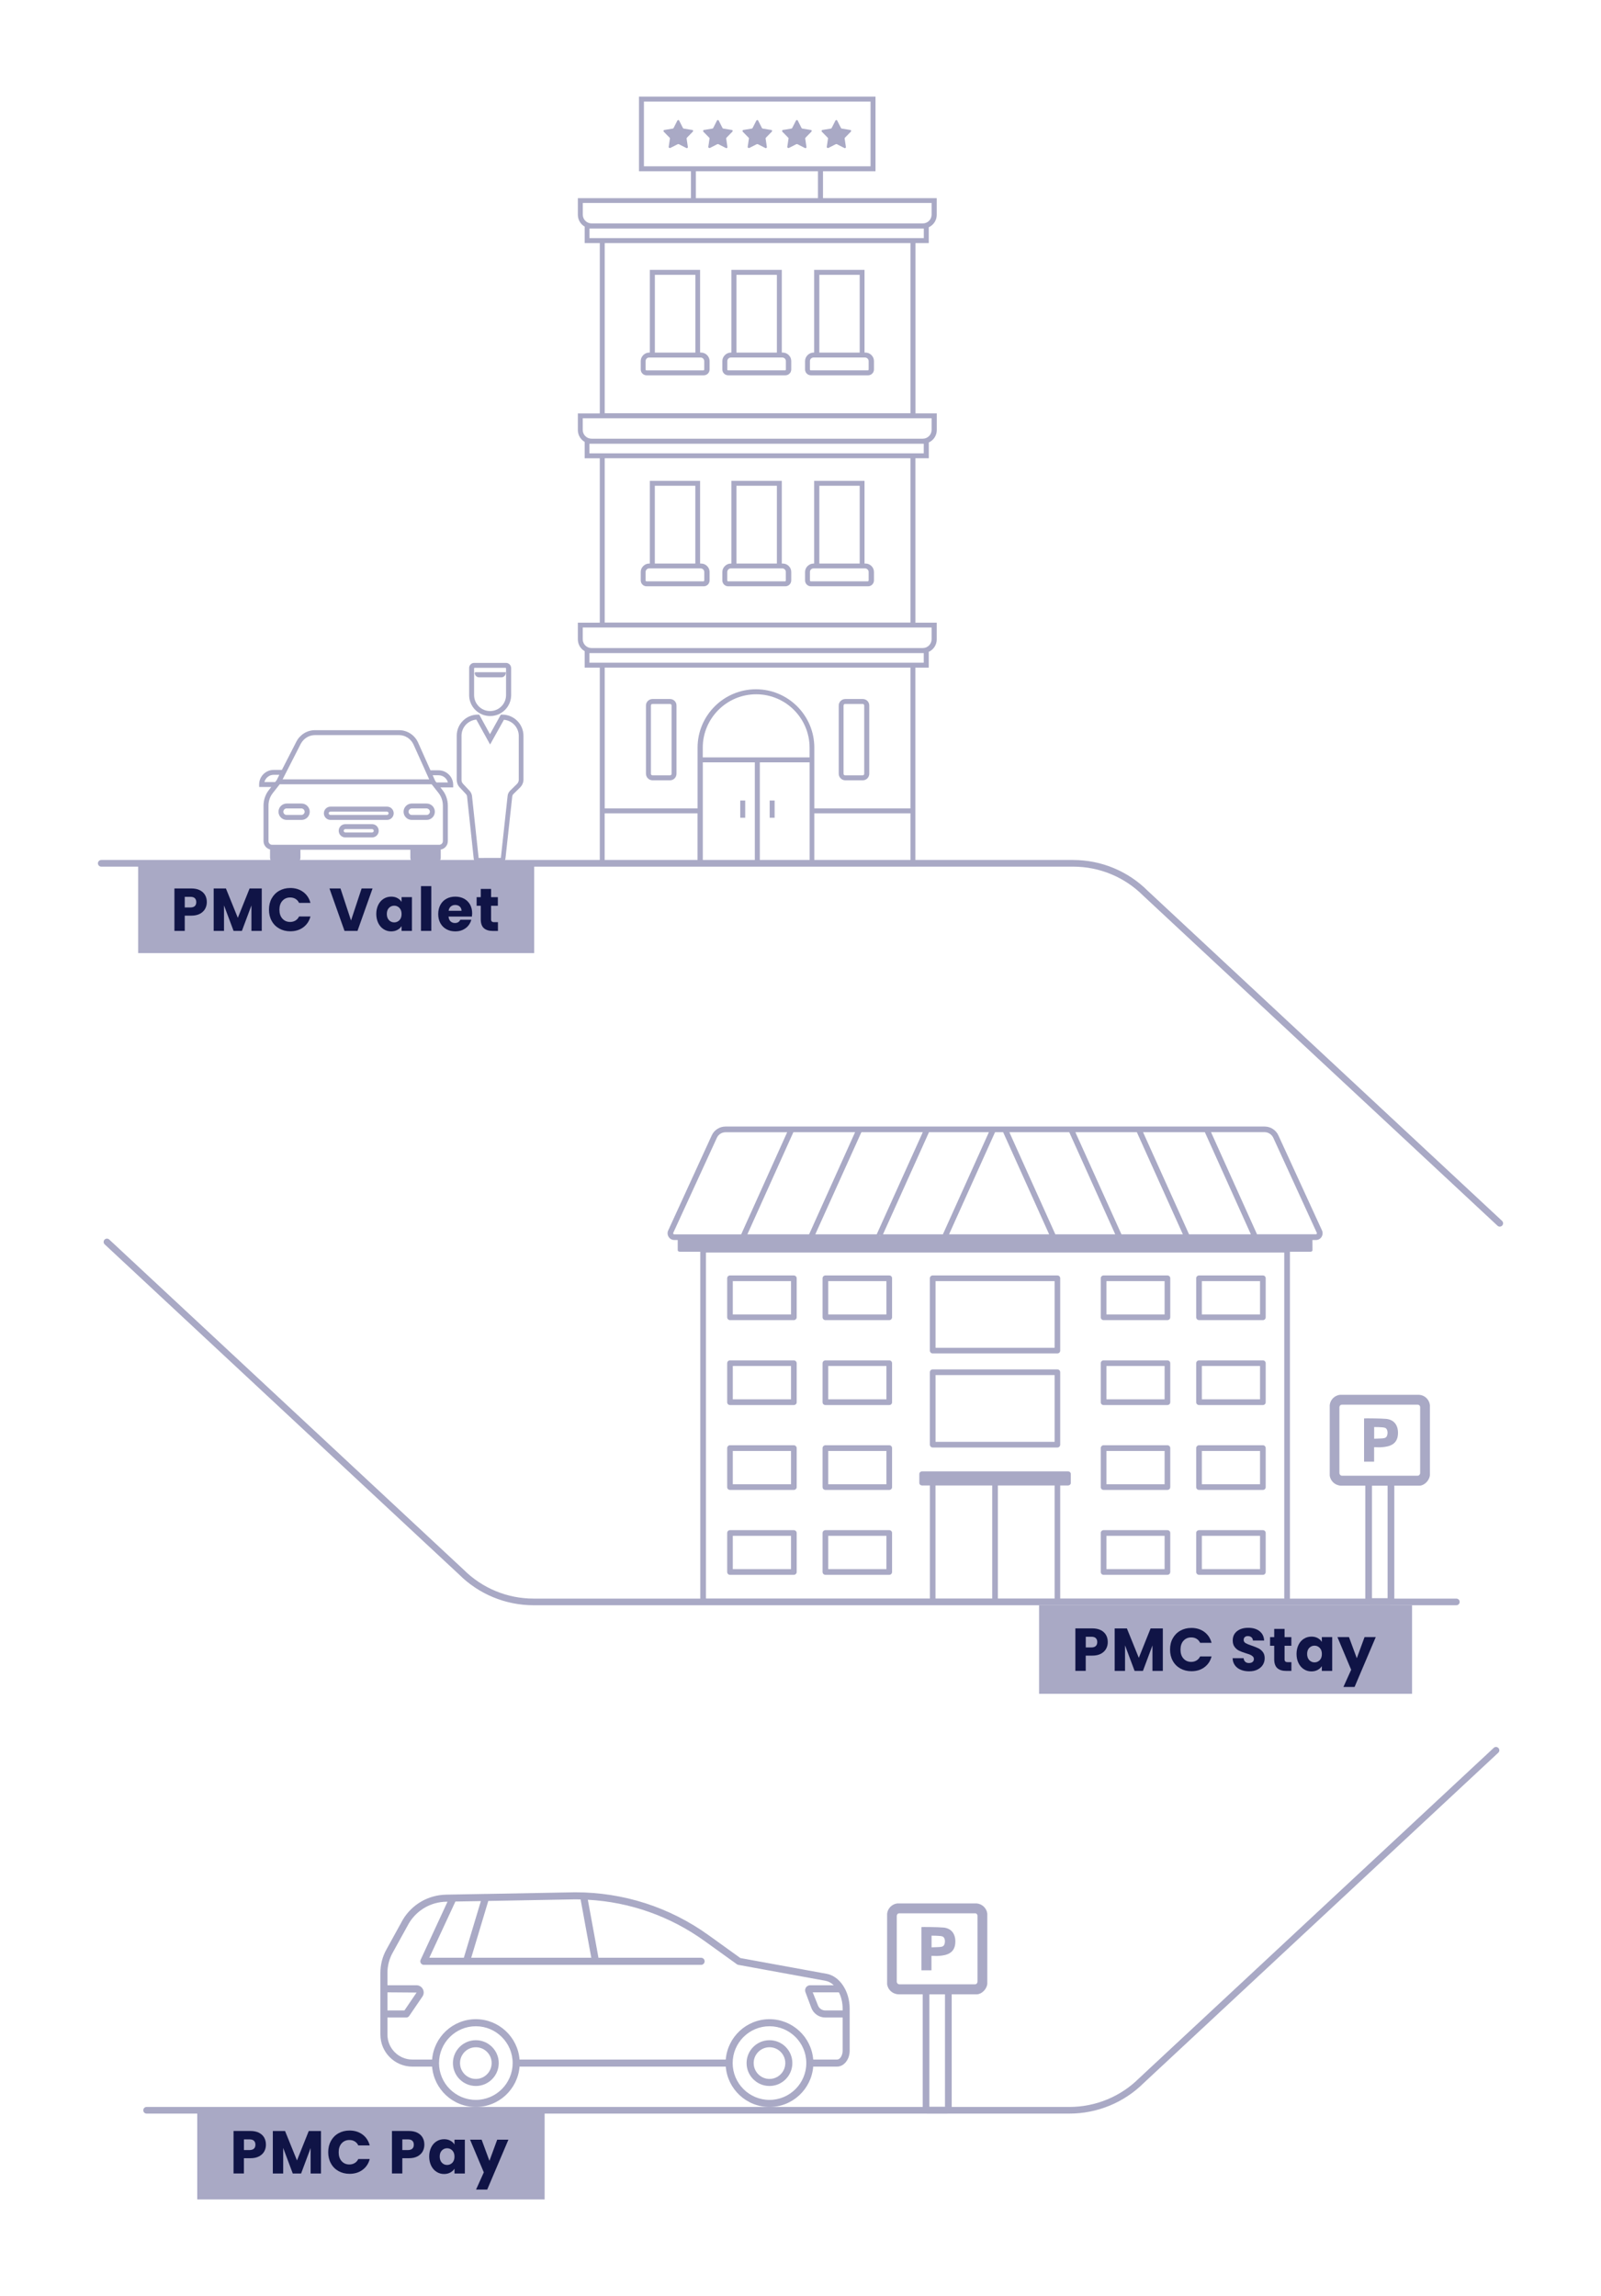 <?xml version="1.0" encoding="utf-8"?>
<!-- Generator: Adobe Illustrator 29.4.0, SVG Export Plug-In . SVG Version: 9.03 Build 0)  -->
<svg version="1.0" xmlns="http://www.w3.org/2000/svg" xmlns:xlink="http://www.w3.org/1999/xlink" x="0px" y="0px"
	 viewBox="0 0 361.36 518.11" style="enable-background:new 0 0 361.36 518.11;" xml:space="preserve">
<style type="text/css">
	.st0{fill:#A9A9C5;}
	.st1{fill:#101446;}
	.st2{fill:#4EBD94;}
	.st3{fill:#4EBD94;stroke:#4EBD94;stroke-width:2;stroke-miterlimit:10;}
	.st4{fill:#CF2228;}
	.st5{fill:#1F2255;}
	.st6{fill:#FFFFFF;}
	.st7{fill:#CF2028;}
	.st8{fill:none;}
	.st9{fill:#2A2D6B;}
	.st10{fill:#49BF94;}
	.st11{fill:#2A2D6B;stroke:#2A2D6B;stroke-width:0.5;stroke-miterlimit:10;}
	.st12{fill:#CF2027;}
	.st13{fill:#E4E4E4;}
	.st14{clip-path:url(#SVGID_00000109735739153736777380000003372373040614307761_);}
	.st15{clip-path:url(#SVGID_00000094598503433248138270000013030634460414647169_);}
	.st16{clip-path:url(#SVGID_00000021803788324852649710000003518610767912975281_);}
	.st17{clip-path:url(#SVGID_00000080192677628659877190000004593429428939296920_);}
	.st18{clip-path:url(#SVGID_00000127762176894180557140000004773389405757416121_);}
	.st19{clip-path:url(#SVGID_00000152266645657117253100000010129708089977759159_);}
	.st20{opacity:0.5;}
	.st21{opacity:0.51;}
	.st22{fill:none;stroke:#A9A9C5;stroke-width:1.5;stroke-linecap:round;stroke-miterlimit:10;}
</style>
<g id="Layer_1">
	<g>
		<rect x="31.18" y="195.05" class="st0" width="89.39" height="20"/>
		<g>
			<path class="st1" d="M46.29,205.07c-0.25,0.46-0.65,0.83-1.17,1.11c-0.53,0.28-1.18,0.42-1.97,0.42H41.7v3.44h-2.33v-9.58h3.78
				c0.77,0,1.41,0.13,1.94,0.39c0.53,0.27,0.93,0.63,1.19,1.09c0.27,0.46,0.4,1,0.4,1.6C46.68,204.1,46.55,204.61,46.29,205.07z
				 M43.97,204.44c0.22-0.21,0.33-0.51,0.33-0.89c0-0.38-0.11-0.68-0.33-0.89s-0.55-0.31-0.99-0.31H41.7v2.4h1.27
				C43.42,204.75,43.75,204.64,43.97,204.44z"/>
			<path class="st1" d="M59.08,200.46v9.58h-2.33v-5.75l-2.15,5.75h-1.88l-2.16-5.76v5.76h-2.33v-9.58h2.76l2.69,6.63l2.66-6.63
				H59.08z"/>
			<path class="st1" d="M61.32,202.71c0.41-0.74,0.98-1.32,1.71-1.73c0.73-0.41,1.56-0.62,2.49-0.62c1.13,0,2.11,0.3,2.92,0.9
				c0.81,0.6,1.35,1.42,1.63,2.46H67.5c-0.19-0.4-0.46-0.7-0.81-0.91c-0.35-0.21-0.75-0.31-1.2-0.31c-0.71,0-1.3,0.25-1.75,0.75
				c-0.45,0.5-0.67,1.17-0.67,2.01c0,0.84,0.22,1.51,0.67,2.01c0.45,0.5,1.03,0.75,1.75,0.75c0.45,0,0.85-0.11,1.2-0.32
				c0.35-0.21,0.62-0.51,0.81-0.91h2.57c-0.27,1.04-0.82,1.85-1.63,2.45c-0.81,0.6-1.79,0.89-2.92,0.89c-0.93,0-1.76-0.21-2.49-0.62
				s-1.31-0.99-1.71-1.73c-0.41-0.74-0.61-1.58-0.61-2.53C60.71,204.29,60.91,203.45,61.32,202.71z"/>
			<path class="st1" d="M84.09,200.46l-3.4,9.58h-2.93l-3.4-9.58h2.49l2.38,7.23l2.39-7.23H84.09z"/>
			<path class="st1" d="M85.38,204.16c0.29-0.59,0.7-1.05,1.21-1.37c0.51-0.32,1.08-0.48,1.71-0.48c0.54,0,1.01,0.11,1.41,0.33
				c0.41,0.22,0.72,0.51,0.93,0.86v-1.08h2.34v7.62h-2.34v-1.08c-0.23,0.36-0.54,0.64-0.95,0.86c-0.41,0.22-0.87,0.33-1.41,0.33
				c-0.62,0-1.18-0.16-1.69-0.49c-0.51-0.32-0.91-0.78-1.21-1.38c-0.29-0.6-0.45-1.29-0.45-2.07S85.09,204.75,85.38,204.16z
				 M90.16,204.86c-0.33-0.34-0.72-0.51-1.18-0.51c-0.47,0-0.86,0.17-1.19,0.5c-0.32,0.33-0.48,0.79-0.48,1.37s0.16,1.04,0.48,1.39
				c0.33,0.34,0.72,0.51,1.19,0.51c0.46,0,0.85-0.17,1.18-0.5c0.32-0.34,0.48-0.8,0.48-1.38S90.48,205.2,90.16,204.86z"/>
			<path class="st1" d="M97.35,199.94v10.1h-2.33v-10.1H97.35z"/>
			<path class="st1" d="M106.52,206.8h-5.28c0.03,0.47,0.19,0.84,0.45,1.09c0.27,0.25,0.6,0.37,0.99,0.37
				c0.58,0,0.99-0.24,1.21-0.74h2.49c-0.13,0.5-0.36,0.95-0.69,1.35s-0.75,0.71-1.25,0.94c-0.5,0.23-1.06,0.34-1.68,0.34
				c-0.75,0-1.41-0.16-1.99-0.48c-0.59-0.32-1.04-0.77-1.37-1.36c-0.33-0.59-0.49-1.28-0.49-2.08c0-0.79,0.17-1.48,0.49-2.07
				c0.32-0.59,0.77-1.05,1.36-1.37c0.58-0.32,1.25-0.48,2.01-0.48c0.73,0,1.39,0.15,1.97,0.46c0.57,0.31,1.02,0.75,1.35,1.32
				c0.32,0.57,0.48,1.24,0.48,2.01C106.56,206.33,106.55,206.56,106.52,206.8z M104.17,205.5c0-0.4-0.14-0.72-0.41-0.96
				c-0.27-0.24-0.61-0.35-1.02-0.35c-0.39,0-0.72,0.11-0.99,0.34c-0.27,0.23-0.43,0.55-0.49,0.97H104.17z"/>
			<path class="st1" d="M112.39,208.07v1.98h-1.19c-0.85,0-1.51-0.21-1.98-0.62c-0.47-0.42-0.71-1.09-0.71-2.03v-3.03h-0.93v-1.94
				h0.93v-1.86h2.33v1.86h1.53v1.94h-1.53v3.06c0,0.23,0.06,0.39,0.17,0.49c0.11,0.1,0.29,0.15,0.55,0.15H112.39z"/>
		</g>
	</g>
	<g>
		<rect x="234.53" y="362.17" class="st0" width="84.18" height="20"/>
		<g>
			<path class="st1" d="M249.65,372.03c-0.25,0.46-0.65,0.83-1.17,1.11c-0.53,0.28-1.18,0.42-1.97,0.42h-1.45v3.44h-2.34v-9.59h3.78
				c0.77,0,1.41,0.13,1.94,0.39c0.53,0.27,0.93,0.63,1.19,1.09c0.27,0.46,0.4,1,0.4,1.6C250.04,371.06,249.91,371.57,249.65,372.03z
				 M247.33,371.39c0.22-0.21,0.33-0.51,0.33-0.89c0-0.38-0.11-0.68-0.33-0.89c-0.22-0.21-0.55-0.31-0.99-0.31h-1.27v2.41h1.27
				C246.78,371.71,247.11,371.6,247.33,371.39z"/>
			<path class="st1" d="M262.46,367.42v9.59h-2.34v-5.75l-2.15,5.75h-1.88l-2.16-5.77v5.77h-2.34v-9.59h2.76l2.69,6.64l2.66-6.64
				H262.46z"/>
			<path class="st1" d="M264.7,369.66c0.41-0.74,0.98-1.32,1.71-1.73c0.73-0.41,1.56-0.62,2.5-0.62c1.13,0,2.11,0.3,2.92,0.9
				c0.81,0.6,1.35,1.42,1.63,2.46h-2.58c-0.19-0.4-0.46-0.7-0.81-0.91c-0.35-0.21-0.75-0.31-1.2-0.31c-0.71,0-1.3,0.25-1.75,0.75
				s-0.67,1.17-0.67,2.01c0,0.84,0.22,1.51,0.67,2.01c0.45,0.5,1.03,0.75,1.75,0.75c0.45,0,0.85-0.11,1.2-0.32
				c0.35-0.21,0.62-0.51,0.81-0.91h2.58c-0.27,1.04-0.82,1.86-1.63,2.45c-0.81,0.6-1.79,0.89-2.92,0.89c-0.93,0-1.76-0.21-2.5-0.62
				c-0.73-0.41-1.31-0.99-1.71-1.73c-0.41-0.74-0.61-1.58-0.61-2.53S264.28,370.41,264.7,369.66z"/>
			<path class="st1" d="M280.07,376.76c-0.56-0.23-1-0.56-1.33-1.01c-0.33-0.45-0.51-0.98-0.53-1.61h2.49
				c0.03,0.35,0.16,0.63,0.37,0.81c0.21,0.19,0.48,0.28,0.82,0.28c0.35,0,0.62-0.08,0.82-0.24c0.2-0.16,0.3-0.38,0.3-0.66
				c0-0.24-0.08-0.43-0.24-0.59c-0.16-0.15-0.35-0.28-0.59-0.38s-0.56-0.21-0.99-0.34c-0.61-0.19-1.12-0.38-1.51-0.57
				c-0.39-0.19-0.73-0.47-1.01-0.85c-0.29-0.37-0.43-0.86-0.43-1.46c0-0.89,0.33-1.59,0.97-2.1c0.64-0.51,1.49-0.76,2.52-0.76
				c1.06,0,1.91,0.25,2.56,0.76c0.65,0.51,0.99,1.21,1.04,2.11h-2.53c-0.02-0.31-0.13-0.55-0.34-0.73
				c-0.21-0.18-0.48-0.27-0.81-0.27c-0.28,0-0.51,0.07-0.68,0.22s-0.26,0.37-0.26,0.65c0,0.31,0.15,0.55,0.43,0.72
				c0.29,0.17,0.75,0.36,1.37,0.56c0.62,0.21,1.12,0.41,1.51,0.6c0.39,0.19,0.73,0.47,1.01,0.83c0.28,0.36,0.42,0.83,0.42,1.41
				c0,0.55-0.13,1.04-0.41,1.49c-0.28,0.45-0.68,0.8-1.21,1.07s-1.15,0.4-1.88,0.4C281.25,377.1,280.62,376.99,280.07,376.76z"/>
			<path class="st1" d="M291.48,375.03v1.98h-1.19c-0.85,0-1.51-0.21-1.98-0.62c-0.47-0.42-0.71-1.09-0.71-2.03v-3.03h-0.93v-1.94
				h0.93v-1.86h2.34v1.86h1.53v1.94h-1.53v3.06c0,0.23,0.06,0.39,0.17,0.49c0.11,0.1,0.29,0.15,0.55,0.15H291.48z"/>
			<path class="st1" d="M293.09,371.12c0.29-0.59,0.7-1.05,1.21-1.37c0.51-0.32,1.08-0.48,1.71-0.48c0.54,0,1.01,0.11,1.41,0.33
				c0.41,0.22,0.72,0.51,0.93,0.86v-1.08h2.34v7.63h-2.34v-1.08c-0.23,0.36-0.54,0.64-0.95,0.86c-0.41,0.22-0.87,0.33-1.41,0.33
				c-0.62,0-1.18-0.16-1.69-0.49c-0.51-0.32-0.91-0.78-1.21-1.38s-0.45-1.29-0.45-2.07C292.64,372.4,292.8,371.71,293.09,371.12z
				 M297.88,371.82c-0.33-0.34-0.72-0.51-1.18-0.51c-0.47,0-0.86,0.17-1.19,0.5c-0.32,0.33-0.48,0.79-0.48,1.37
				c0,0.58,0.16,1.04,0.48,1.39c0.33,0.34,0.72,0.51,1.19,0.51c0.46,0,0.85-0.17,1.18-0.5c0.32-0.34,0.48-0.8,0.48-1.38
				C298.36,372.61,298.2,372.15,297.88,371.82z"/>
			<path class="st1" d="M310.52,369.38l-4.78,11.25h-2.52l1.75-3.88l-3.1-7.37h2.61l1.76,4.77l1.75-4.77H310.52z"/>
		</g>
	</g>
	<path class="st22" d="M328.71,361.44h-208.3c-6.11,0-11.98-2.43-16.3-6.75l-79.97-74.47"/>
	<path class="st22" d="M33.09,476.14h208.3c6.11,0,11.98-2.43,16.3-6.75l79.97-74.47"/>
	<path class="st22" d="M22.85,194.79l219.39,0c6.11,0,11.98,2.43,16.3,6.75l79.97,74.47"/>
	<g>
		<g>
			<path class="st0" d="M209.63,54.85v-3.58c1.09-0.49,1.8-1.58,1.8-2.8v-3.76h-25.67v-6.07h11.85V21.8h-53.39v16.84h11.73v6.07
				h-25.52v3.76c0,1.1,0.59,2.12,1.54,2.66v3.72h3.41v38.43h-4.95v3.76c0,1.1,0.59,2.12,1.54,2.67v3.7h3.41v37.09h-4.95v3.77
				c0,1.1,0.59,2.12,1.54,2.66v3.71h3.41v44.81h71.23v-44.81h3.02v-3.57c1.09-0.49,1.8-1.58,1.8-2.8v-3.77h-4.81V103.4h3.02v-3.57
				c1.09-0.49,1.8-1.58,1.8-2.8v-3.76h-4.81V54.85H209.63z M145.34,37.52V22.91h51.15v14.61H145.34z M184.62,38.64v6.07h-27.56
				v-6.07H184.62z M131.54,48.43v-2.64h78.73v2.64c0,1.09-0.89,1.98-1.98,1.98h-74.78C132.43,50.41,131.54,49.52,131.54,48.43z
				 M157.44,194.32h-20.96v-10.81h20.96V194.32z M170.37,194.32h-11.74v-22.31h11.74V194.32z M182.74,194.32H171.5v-22.31h11.24
				V194.32z M182.74,170.89h-24.12v-2.19c0-6.65,5.42-12.05,12.06-12.05s12.05,5.4,12.05,12.05V170.89z M205.5,194.32h-21.7v-10.81
				h21.7V194.32z M205.5,182.4h-21.7v-13.71c0-7.26-5.9-13.17-13.17-13.17c-7.26,0-13.18,5.9-13.18,13.17v13.71h-20.96v-31.77h69.01
				V182.4z M208.5,149.53h-75.46v-2.17h75.46V149.53z M210.27,141.59v2.64c0,1.09-0.89,1.99-1.98,1.99h-74.78
				c-1.09,0-1.98-0.9-1.98-1.99v-2.64H210.27z M136.49,140.47V103.4h69.01v37.07H136.49z M208.5,102.29h-75.46v-2.17h75.46V102.29z
				 M210.27,94.37V97c0,1.09-0.89,1.98-1.98,1.98h-74.78c-1.09,0-1.98-0.89-1.98-1.98v-2.63H210.27z M136.49,93.24V54.85h69.01
				v38.39H136.49z M133.05,53.72v-2.16h75.46v2.16H133.05z"/>
		</g>
		<g>
			<rect x="167.08" y="180.62" class="st0" width="1.12" height="3.89"/>
		</g>
		<g>
			<rect x="173.72" y="180.62" class="st0" width="1.12" height="3.89"/>
		</g>
		<g>
			<path class="st0" d="M151.23,157.72h-3.95c-0.81,0-1.48,0.65-1.48,1.46v15.4c0,0.81,0.67,1.48,1.48,1.48h3.95
				c0.81,0,1.46-0.67,1.46-1.48v-15.4C152.7,158.37,152.04,157.72,151.23,157.72z M146.92,159.18c0-0.19,0.15-0.35,0.36-0.35h3.95
				c0.19,0,0.35,0.15,0.35,0.35v15.4c0,0.21-0.15,0.36-0.35,0.36h-3.95c-0.21,0-0.36-0.15-0.36-0.36V159.18z"/>
		</g>
		<g>
			<path class="st0" d="M194.74,157.72h-3.95c-0.81,0-1.48,0.65-1.48,1.46v15.4c0,0.81,0.67,1.48,1.48,1.48h3.95
				c0.81,0,1.46-0.67,1.46-1.48v-15.4C196.21,158.37,195.55,157.72,194.74,157.72z M190.4,159.18c0-0.19,0.15-0.35,0.35-0.35h3.95
				c0.21,0,0.36,0.15,0.36,0.35v15.4c0,0.21-0.15,0.36-0.36,0.36h-3.95c-0.19,0-0.35-0.15-0.35-0.36V159.18z"/>
		</g>
		<g>
			<path class="st0" d="M158.25,127.15h-0.23v-18.66h-11.35v18.66h-0.14c-1.03,0-1.91,0.87-1.91,1.9v1.91
				c0,0.73,0.59,1.32,1.31,1.32h12.92c0.73,0,1.31-0.59,1.31-1.32v-1.91C160.17,128.02,159.28,127.15,158.25,127.15z M156.94,109.6
				v17.55h-9.14V109.6H156.94z M158.95,130.96c0,0.1-0.09,0.21-0.19,0.21h-12.85c-0.1,0-0.19-0.1-0.19-0.21v-1.91
				c0-0.44,0.36-0.8,0.8-0.8h11.64c0.44,0,0.8,0.37,0.8,0.8V130.96z"/>
		</g>
		<g>
			<path class="st0" d="M176.68,127.15h-0.22v-18.66h-11.37v18.66h-0.12c-1.04,0-1.93,0.87-1.93,1.9v1.91
				c0,0.73,0.59,1.32,1.32,1.32h12.91c0.73,0,1.32-0.59,1.32-1.32v-1.91C178.61,128.02,177.72,127.15,176.68,127.15z M164.95,128.25
				h11.64c0.42,0,0.78,0.37,0.78,0.8v1.91c0,0.1-0.08,0.21-0.18,0.21h-12.86c-0.1,0-0.18-0.1-0.18-0.21v-1.91
				C164.16,128.61,164.52,128.25,164.95,128.25z M166.22,109.6h9.13v17.55h-9.13V109.6z"/>
		</g>
		<g>
			<path class="st0" d="M195.35,127.15h-0.22v-18.66h-11.37v18.66h-0.12c-1.04,0-1.93,0.87-1.93,1.9v1.91
				c0,0.73,0.59,1.32,1.32,1.32h12.91c0.73,0,1.32-0.59,1.32-1.32v-1.91C197.27,128.02,196.39,127.15,195.35,127.15z M194.04,109.6
				v17.55h-9.11V109.6H194.04z M196.05,130.96c0,0.1-0.09,0.21-0.19,0.21H183c-0.1,0-0.19-0.1-0.19-0.21v-1.91
				c0-0.44,0.36-0.8,0.81-0.8h11.64c0.42,0,0.8,0.37,0.8,0.8V130.96z"/>
		</g>
		<g>
			<path class="st0" d="M158.25,79.55h-0.23V60.89h-11.35v18.66h-0.14c-1.03,0-1.91,0.89-1.91,1.91v1.91c0,0.72,0.59,1.31,1.31,1.31
				h12.92c0.73,0,1.31-0.58,1.31-1.31v-1.91C160.17,80.44,159.28,79.55,158.25,79.55z M146.51,80.67h11.64c0.44,0,0.8,0.37,0.8,0.8
				v1.91c0,0.1-0.09,0.19-0.19,0.19h-12.85c-0.1,0-0.19-0.09-0.19-0.19v-1.91C145.71,81.03,146.07,80.67,146.51,80.67z
				 M147.81,62.01h9.14v17.55h-9.14V62.01z"/>
		</g>
		<g>
			<path class="st0" d="M176.68,79.55h-0.22V60.89h-11.37v18.66h-0.12c-1.04,0-1.93,0.89-1.93,1.91v1.91c0,0.72,0.59,1.31,1.32,1.31
				h12.91c0.73,0,1.32-0.59,1.32-1.31v-1.91C178.61,80.44,177.72,79.55,176.68,79.55z M175.35,62.01v17.55h-9.13V62.01H175.35z
				 M177.38,83.38c0,0.1-0.08,0.19-0.18,0.19h-12.86c-0.1,0-0.18-0.09-0.18-0.19v-1.91c0-0.44,0.36-0.8,0.8-0.8h11.64
				c0.42,0,0.78,0.37,0.78,0.8V83.38z"/>
		</g>
		<g>
			<path class="st0" d="M195.35,79.55h-0.22V60.89h-11.37v18.66h-0.12c-1.04,0-1.93,0.89-1.93,1.91v1.91c0,0.72,0.59,1.31,1.32,1.31
				h12.91c0.73,0,1.32-0.59,1.32-1.31v-1.91C197.27,80.44,196.39,79.55,195.35,79.55z M182.81,81.47c0-0.44,0.36-0.8,0.81-0.8h11.64
				c0.42,0,0.8,0.37,0.8,0.8v1.91c0,0.1-0.09,0.19-0.19,0.19H183c-0.1,0-0.19-0.09-0.19-0.19V81.47z M194.04,62.01v17.55h-9.11
				V62.01H194.04z"/>
		</g>
		<g>
			<path class="st0" d="M153.27,27.16l0.89,1.75c0,0,0.1,0.1,0.16,0.1l1.95,0.32c0.16,0,0.22,0.22,0.13,0.35l-1.37,1.4
				c0,0-0.06,0.1-0.06,0.16l0.29,1.95c0,0.16-0.16,0.29-0.32,0.22l-1.75-0.89c0,0-0.13,0-0.19,0l-1.76,0.89c0,0-0.32-0.06-0.32-0.22
				l0.29-1.95c0,0,0-0.13-0.06-0.16l-1.37-1.4c0,0-0.06-0.32,0.13-0.35l1.95-0.32c0,0,0.13-0.06,0.16-0.1l0.89-1.75
				C152.89,27.16,153.18,27,153.27,27.16z"/>
		</g>
		<g>
			<path class="st0" d="M162.2,27.16l0.89,1.75c0,0,0.1,0.1,0.16,0.1l1.95,0.32c0.16,0,0.22,0.22,0.13,0.35l-1.37,1.4
				c0,0-0.06,0.1-0.06,0.16l0.29,1.95c0,0.16-0.16,0.29-0.32,0.22l-1.75-0.89c0,0-0.13,0-0.19,0l-1.75,0.89c0,0-0.32-0.06-0.32-0.22
				l0.29-1.95c0,0,0-0.13-0.06-0.16l-1.37-1.4c0,0-0.06-0.32,0.13-0.35l1.95-0.32c0,0,0.13-0.06,0.16-0.1l0.89-1.75
				C161.82,27.16,162.11,27,162.2,27.16z"/>
		</g>
		<g>
			<path class="st0" d="M171.1,27.16l0.89,1.75c0,0,0.1,0.1,0.16,0.1l1.95,0.32c0.16,0,0.22,0.22,0.13,0.35l-1.37,1.4
				c0,0-0.06,0.1-0.06,0.16l0.29,1.95c0,0.16-0.16,0.29-0.32,0.22l-1.75-0.89c0,0-0.13,0-0.19,0l-1.76,0.89c0,0-0.32-0.06-0.32-0.22
				l0.29-1.95c0,0,0-0.13-0.06-0.16l-1.37-1.4c0,0-0.06-0.32,0.13-0.35l1.95-0.32c0,0,0.13-0.06,0.16-0.1l0.89-1.75
				C170.72,27.16,171.01,27,171.1,27.16z"/>
		</g>
		<g>
			<path class="st0" d="M180.04,27.16l0.89,1.75c0,0,0.1,0.1,0.16,0.1l1.95,0.32c0.16,0,0.22,0.22,0.13,0.35l-1.37,1.4
				c0,0-0.06,0.1-0.06,0.16l0.29,1.95c0,0.16-0.16,0.29-0.32,0.22l-1.76-0.89c0,0-0.13,0-0.19,0l-1.75,0.89c0,0-0.32-0.06-0.32-0.22
				l0.29-1.95c0,0,0-0.13-0.06-0.16l-1.37-1.4c0,0-0.06-0.32,0.13-0.35l1.95-0.32c0,0,0.13-0.06,0.16-0.1l0.89-1.75
				C179.65,27.16,179.94,27,180.04,27.16z"/>
		</g>
		<g>
			<path class="st0" d="M188.94,27.16l0.89,1.75c0,0,0.1,0.1,0.16,0.1l1.95,0.32c0.16,0,0.22,0.22,0.13,0.35l-1.37,1.4
				c0,0-0.06,0.1-0.06,0.16l0.29,1.95c0,0.16-0.16,0.29-0.32,0.22l-1.75-0.89c0,0-0.13,0-0.19,0l-1.75,0.89c0,0-0.32-0.06-0.32-0.22
				l0.29-1.95c0,0,0-0.13-0.06-0.16l-1.37-1.4c0,0-0.06-0.32,0.13-0.35l1.95-0.32c0,0,0.13-0.06,0.16-0.1l0.89-1.75
				C188.55,27.16,188.84,27,188.94,27.16z"/>
		</g>
	</g>
	<g>
		<g>
			<path class="st0" d="M102.29,177.09c0-1.81-1.49-3.29-3.32-3.29h-1.81l-2.79-6.25c-0.76-1.7-2.44-2.8-4.3-2.8H71.09
				c-1.76,0-3.36,0.98-4.19,2.57l-3.27,6.39h-1.85c-1.81,0-3.29,1.47-3.29,3.28v0.58h2.73l-0.49,0.63c-0.81,1-1.25,2.27-1.25,3.58v8
				c0,0.89,0.61,1.66,1.47,1.88v1.88c0,0.64,0.51,1.15,1.15,1.15h4.56c0.63,0,1.15-0.51,1.15-1.15v-1.81h24.81v1.81
				c0,0.65,0.49,1.15,1.12,1.15h4.59c0.64,0,1.15-0.51,1.15-1.15v-1.86c0.91-0.14,1.6-0.95,1.6-1.9v-8c0-1.31-0.44-2.58-1.25-3.58
				l-0.43-0.54h2.89V177.09z M67.89,167.82c0.65-1.21,1.87-1.96,3.2-1.96h18.98c1.4,0,2.68,0.84,3.27,2.14l3.53,7.84H63.79
				L67.89,167.82z M59.68,176.45c0.25-0.95,1.1-1.63,2.1-1.63h1.27l-0.6,1.21l-0.34,0.42H59.68z M99.96,181.78v8
				c0,0.46-0.37,0.83-0.83,0.83h-37.7c-0.46,0-0.83-0.37-0.83-0.83v-8c0-1.08,0.35-2.08,1.02-2.9l1.51-1.92h34.3l1.52,1.92
				C99.61,179.7,99.96,180.7,99.96,181.78z M98.51,176.55l-0.28-0.36l-0.57-1.27h1.31c1.02,0,1.88,0.67,2.13,1.63H98.51z"/>
		</g>
		<g>
			<path class="st0" d="M87.36,182H74.6c-0.83,0-1.5,0.67-1.5,1.5s0.67,1.5,1.5,1.5h12.76c0.83,0,1.5-0.67,1.5-1.5
				S88.19,182,87.36,182z M74.57,183.12h12.76c0.2,0,0.38,0.18,0.38,0.38s-0.18,0.38-0.38,0.38H74.57c-0.2,0-0.38-0.18-0.38-0.38
				S74.37,183.12,74.57,183.12z"/>
		</g>
		<g>
			<path class="st0" d="M83.98,185.95h-6.03c-0.83,0-1.5,0.67-1.5,1.5s0.67,1.5,1.5,1.5h6.03c0.83,0,1.5-0.67,1.5-1.5
				S84.81,185.95,83.98,185.95z M83.98,187.83h-6.03c-0.2,0-0.38-0.18-0.38-0.38s0.18-0.38,0.38-0.38h6.03
				c0.2,0,0.38,0.18,0.38,0.38S84.18,187.83,83.98,187.83z"/>
		</g>
		<g>
			<path class="st0" d="M68.06,181.3h-3.35c-1.02,0-1.85,0.83-1.85,1.85c0,1.02,0.83,1.85,1.85,1.85h3.35
				c1.02,0,1.85-0.83,1.85-1.85C69.91,182.13,69.08,181.3,68.06,181.3z M64.68,182.41h3.35c0.39,0,0.73,0.35,0.73,0.74
				c0,0.39-0.34,0.73-0.73,0.73h-3.35c-0.39,0-0.73-0.34-0.73-0.73C63.95,182.76,64.29,182.41,64.68,182.41z"/>
		</g>
		<g>
			<path class="st0" d="M96.29,181.3h-3.35c-1.02,0-1.85,0.83-1.85,1.85c0,1.02,0.83,1.85,1.85,1.85h3.35
				c1.02,0,1.86-0.83,1.86-1.85C98.15,182.13,97.31,181.3,96.29,181.3z M96.29,183.88h-3.35c-0.39,0-0.73-0.34-0.73-0.73
				c0-0.39,0.34-0.74,0.73-0.74h3.35c0.39,0,0.74,0.35,0.74,0.74C97.03,183.54,96.68,183.88,96.29,183.88z"/>
		</g>
		<g>
			<path class="st0" d="M114.19,149.57h-7.15c-0.63,0-1.15,0.51-1.15,1.14v6.13c0,2.6,2.12,4.72,4.73,4.72h0.03
				c2.6,0,4.72-2.12,4.72-4.72v-6.09C115.37,150.1,114.84,149.57,114.19,149.57z M114.22,156.84c0,1.98-1.62,3.6-3.6,3.6
				c-1.99,0-3.61-1.62-3.61-3.6v-6.09c0.01-0.02,0.04-0.04,0.07-0.07h7.06c0.02,0.01,0.06,0.06,0.08,0.1V156.84z"/>
		</g>
		<g>
			<path class="st0" d="M114.16,151.67v0.16c0,0.54-0.45,0.99-0.99,0.99h-5.04c-0.54,0-0.99-0.45-0.99-0.99l0.13-0.16H114.16z"/>
		</g>
		<g>
			<path class="st0" d="M113.36,161.24h-0.32l-2.45,4.42l-2.38-4.34l-0.05-0.08h-0.32c-2.62,0-4.75,2.13-4.75,4.75v9.98
				c0,0.62,0.23,1.23,0.65,1.67l1.46,1.56c0.1,0.13,0.22,0.3,0.22,0.49l1.5,14.02c0.03,0.55,0.51,0.98,1.08,0.98h5.01l0.16-0.03
				v-0.01c0.48-0.07,0.86-0.45,0.92-0.96l1.53-14c0.03-0.2,0.12-0.39,0.24-0.51l1.57-1.54c0.46-0.49,0.72-1.11,0.72-1.73v-9.89
				C118.15,163.38,116,161.24,113.36,161.24z M107.51,162.36l3.11,5.62l3.12-5.58c1.89,0.17,3.35,1.75,3.35,3.65v9.89
				c0,0.34-0.14,0.68-0.4,0.94l-1.56,1.53c-0.33,0.33-0.52,0.75-0.56,1.18l-1.52,13.95c-0.02,0.01-0.03,0.02-0.05,0.03l-4.95,0.01
				c0-0.01-0.01-0.02-0.02-0.03l-1.5-14c-0.07-0.42-0.25-0.8-0.52-1.1l-1.47-1.57c-0.24-0.24-0.37-0.55-0.37-0.91v-9.98
				C104.17,164.11,105.63,162.53,107.51,162.36z"/>
		</g>
	</g>
	<g>
		<g>
			<g>
				<g>
					<g>
						<path class="st0" d="M257.14,255.08l-0.04,0.03h0.06L257.14,255.08z M213.33,278.85l0.01,0.01v-0.01H213.33z M198.42,278.66
							l0.08,0.04l0.15,0.07l0.06-0.11H198.42z M198.42,278.85l0.01,0.01l0.15,0.07l0.04-0.08H198.42z M237.72,278.85h-0.06
							l0.01,0.01v0.01L237.72,278.85z M252.58,278.85l0.01,0.03l0.04-0.03H252.58z M272.47,255.08l-0.04,0.03h0.06L272.47,255.08z"
							/>
						<path class="st0" d="M198.42,278.66l0.08,0.04l0.15,0.07l0.06-0.11H198.42z M198.35,278.64l-0.01,0.03h0.08L198.35,278.64z
							 M252.63,278.66h0.04v-0.01L252.63,278.66z M257.05,255.29v0.01l0.04-0.01H257.05z M241.77,255.29v0.03l0.06-0.03H241.77z
							 M224.14,255.29l0.03,0.01v-0.01H224.14z M178.61,255.29l0.03,0.01v-0.01H178.61z M198.42,278.66l0.08,0.04l0.15,0.07
							l0.06-0.11H198.42z M198.35,278.64l-0.01,0.03h0.08L198.35,278.64z M252.63,278.66h0.04v-0.01L252.63,278.66z M257.05,255.29
							v0.01l0.04-0.01H257.05z M241.77,255.29v0.03l0.06-0.03H241.77z M224.14,255.29l0.03,0.01v-0.01H224.14z M178.61,255.29
							l0.03,0.01v-0.01H178.61z M198.42,278.66l0.08,0.04l0.15,0.07l0.06-0.11H198.42z M198.35,278.64l-0.01,0.03h0.08
							L198.35,278.64z M252.63,278.66h0.04v-0.01L252.63,278.66z M257.05,255.29v0.01l0.04-0.01H257.05z M241.77,255.29v0.03
							l0.06-0.03H241.77z M224.14,255.29l0.03,0.01v-0.01H224.14z M178.61,255.29l0.03,0.01v-0.01H178.61z"/>
					</g>
				</g>
				<g>
					<g>
						<polygon class="st0" points="237.68,278.87 237.68,278.86 237.66,278.85 237.72,278.85 						"/>
					</g>
					<g>
						<polygon class="st0" points="237.72,278.85 237.68,278.86 237.66,278.85 						"/>
						<path class="st0" d="M237.72,278.85h-0.06l0.01,0.01v0.01L237.72,278.85z"/>
					</g>
				</g>
				<g>
					<g>
						<polygon class="st0" points="241.83,255.29 241.77,255.32 241.77,255.29 						"/>
						<polygon class="st0" points="252.63,278.85 252.59,278.87 252.58,278.85 						"/>
						<polygon class="st0" points="252.68,278.65 252.68,278.66 252.63,278.66 						"/>
					</g>
					<g>
						<polygon class="st0" points="241.83,255.29 241.77,255.32 241.77,255.29 						"/>
						<polygon class="st0" points="252.63,278.85 252.59,278.87 252.58,278.85 						"/>
						<polygon class="st0" points="252.68,278.65 252.68,278.66 252.63,278.66 						"/>
						<path class="st0" d="M252.63,278.66h0.04v-0.01L252.63,278.66z M252.58,278.85l0.01,0.03l0.04-0.03H252.58z M241.77,255.29
							v0.03l0.06-0.03H241.77z"/>
					</g>
				</g>
				<g>
					<g>
						<polygon class="st0" points="257.1,255.29 257.05,255.3 257.05,255.29 						"/>
						<polygon class="st0" points="257.15,255.11 257.1,255.11 257.14,255.08 						"/>
					</g>
					<g>
						<polygon class="st0" points="257.1,255.29 257.05,255.3 257.05,255.29 						"/>
						<polygon class="st0" points="257.15,255.11 257.1,255.11 257.14,255.08 						"/>
						<path class="st0" d="M257.14,255.08l-0.04,0.03h0.06L257.14,255.08z M257.05,255.29v0.01l0.04-0.01H257.05z"/>
					</g>
				</g>
				<g>
					<g>
						<polygon class="st0" points="272.49,255.11 272.43,255.11 272.47,255.08 						"/>
					</g>
					<g>
						<polygon class="st0" points="272.49,255.11 272.43,255.11 272.47,255.08 						"/>
						<path class="st0" d="M272.47,255.08l-0.04,0.03h0.06L272.47,255.08z"/>
					</g>
				</g>
				<g>
					<g>
						<polygon class="st0" points="213.35,278.85 213.35,278.86 213.33,278.85 						"/>
						<polygon class="st0" points="224.17,255.29 224.17,255.3 224.14,255.29 						"/>
					</g>
					<g>
						<polygon class="st0" points="224.17,255.29 224.17,255.3 224.14,255.29 						"/>
						<path class="st0" d="M213.33,278.85l0.01,0.01v-0.01H213.33z M224.14,255.29l0.03,0.01v-0.01H224.14z"/>
					</g>
				</g>
				<g>
					<g>
						<line class="st0" x1="198.52" y1="278.66" x2="198.5" y2="278.71"/>
						<polygon class="st0" points="198.42,278.66 198.33,278.66 198.35,278.64 						"/>
						<polygon class="st0" points="198.63,278.85 198.59,278.93 198.43,278.86 198.42,278.85 						"/>
						<polygon class="st0" points="198.71,278.66 198.66,278.78 198.5,278.71 198.42,278.66 						"/>
					</g>
					<g>
						<polygon class="st0" points="198.42,278.66 198.33,278.66 198.35,278.64 						"/>
						<polygon class="st0" points="198.63,278.85 198.59,278.93 198.43,278.86 198.43,278.85 						"/>
						<polygon class="st0" points="198.71,278.66 198.66,278.78 198.5,278.71 198.42,278.66 						"/>
						<path class="st0" d="M198.42,278.85l0.01,0.01l0.15,0.07l0.04-0.08H198.42z M198.35,278.64l-0.01,0.03h0.08L198.35,278.64z"/>
					</g>
				</g>
				<g>
					<g>
						<polygon class="st0" points="178.63,255.29 178.63,255.3 178.61,255.29 						"/>
					</g>
					<g>
						<polygon class="st0" points="178.63,255.29 178.63,255.3 178.61,255.29 						"/>
						<path class="st0" d="M178.61,255.29l0.03,0.01v-0.01H178.61z"/>
					</g>
				</g>
			</g>
			<g>
				<path class="st0" d="M285.05,287.78h-14.41c-0.35,0-0.65,0.28-0.65,0.63v8.8c0,0.35,0.29,0.65,0.65,0.65h14.41
					c0.35,0,0.63-0.29,0.63-0.65v-8.8C285.68,288.06,285.4,287.78,285.05,287.78z M284.4,289.06v7.52h-13.13v-7.52H284.4z"/>
			</g>
			<g>
				<path class="st0" d="M179.17,287.78h-14.41c-0.35,0-0.63,0.28-0.63,0.63v8.8c0,0.35,0.28,0.65,0.63,0.65h14.41
					c0.35,0,0.65-0.29,0.65-0.65v-8.8C179.81,288.06,179.52,287.78,179.17,287.78z M178.54,289.06v7.52H165.4v-7.52H178.54z"/>
			</g>
			<g>
				<path class="st0" d="M179.17,306.94h-14.41c-0.35,0-0.63,0.29-0.63,0.65v8.8c0,0.35,0.28,0.63,0.63,0.63h14.41
					c0.35,0,0.65-0.28,0.65-0.63v-8.8C179.81,307.23,179.52,306.94,179.17,306.94z M178.54,308.21v7.52H165.4v-7.52H178.54z"/>
			</g>
			<g>
				<path class="st0" d="M179.17,326.09h-14.41c-0.35,0-0.63,0.29-0.63,0.65v8.8c0,0.35,0.28,0.63,0.63,0.63h14.41
					c0.35,0,0.65-0.28,0.65-0.63v-8.8C179.81,326.38,179.52,326.09,179.17,326.09z M178.54,327.38v7.51H165.4v-7.51H178.54z"/>
			</g>
			<g>
				<path class="st0" d="M179.17,345.25h-14.41c-0.35,0-0.63,0.28-0.63,0.63v8.8c0,0.35,0.28,0.65,0.63,0.65h14.41
					c0.35,0,0.65-0.29,0.65-0.65v-8.8C179.81,345.53,179.52,345.25,179.17,345.25z M178.54,346.53v7.52H165.4v-7.52H178.54z"/>
			</g>
			<g>
				<path class="st0" d="M200.72,287.78h-14.41c-0.36,0-0.65,0.28-0.65,0.63v8.8c0,0.35,0.28,0.65,0.65,0.65h14.41
					c0.35,0,0.63-0.29,0.63-0.65v-8.8C201.35,288.06,201.07,287.78,200.72,287.78z M200.07,289.06v7.52h-13.13v-7.52H200.07z"/>
			</g>
			<g>
				<path class="st0" d="M200.72,306.94h-14.41c-0.36,0-0.65,0.29-0.65,0.65v8.8c0,0.35,0.28,0.63,0.65,0.63h14.41
					c0.35,0,0.63-0.28,0.63-0.63v-8.8C201.35,307.23,201.07,306.94,200.72,306.94z M200.07,308.21v7.52h-13.13v-7.52H200.07z"/>
			</g>
			<g>
				<path class="st0" d="M200.72,326.09h-14.41c-0.36,0-0.65,0.29-0.65,0.65v8.8c0,0.35,0.28,0.63,0.65,0.63h14.41
					c0.35,0,0.63-0.28,0.63-0.63v-8.8C201.35,326.38,201.07,326.09,200.72,326.09z M200.07,327.38v7.51h-13.13v-7.51H200.07z"/>
			</g>
			<g>
				<path class="st0" d="M200.72,345.25h-14.41c-0.36,0-0.65,0.28-0.65,0.63v8.8c0,0.35,0.28,0.65,0.65,0.65h14.41
					c0.35,0,0.63-0.29,0.63-0.65v-8.8C201.35,345.53,201.07,345.25,200.72,345.25z M200.07,346.53v7.52h-13.13v-7.52H200.07z"/>
			</g>
			<g>
				<path class="st0" d="M298.39,277.63l-9.84-21.44c-0.55-1.22-1.78-2.01-3.11-2.01H163.75c-1.33,0-2.57,0.79-3.11,2.01
					l-9.82,21.44c-0.22,0.46-0.18,1.01,0.1,1.45c0.27,0.44,0.74,0.7,1.26,0.7h0.79v2.3c0,0.2,0.21,0.35,0.46,0.35h4.63v78.92
					c0,0.35,0.29,0.65,0.65,0.65h131.79c0.35,0,0.65-0.29,0.65-0.65v-78.92h4.63c0.25,0,0.46-0.15,0.46-0.35l-0.01-2.3h0.8
					c0.52,0,1-0.27,1.26-0.7C298.56,278.64,298.6,278.09,298.39,277.63z M272.47,255.08l0.01,0.03h-0.06L272.47,255.08z
					 M271.95,255.46l10.38,23.04h-13.95l-10.38-23.04H271.95z M257.14,255.08l0.01,0.03h-0.06L257.14,255.08z M257.05,255.29h0.04
					l-0.04,0.01V255.29z M256.6,255.46l10.38,23.04h-13.86l-10.4-23.04H256.6z M252.68,278.65v0.01h-0.04L252.68,278.65z
					 M252.63,278.85l-0.04,0.03l-0.01-0.03H252.63z M241.77,255.29h0.06l-0.06,0.03V255.29z M241.34,255.46l10.38,23.04H238.2
					l-10.38-23.04H241.34z M237.66,278.85h0.06l-0.04,0.03v-0.01L237.66,278.85z M226.42,255.46l10.38,23.04h-22.59l10.38-23.04
					H226.42z M224.17,255.29v0.01l-0.03-0.01H224.17z M223.2,255.46l-10.38,23.04H199.3l10.38-23.04H223.2z M213.35,278.85v0.01
					l-0.01-0.01H213.35z M208.28,255.46l-10.4,23.04h-13.86l10.4-23.04H208.28z M198.5,278.71l-0.08-0.04h-0.08l0.01-0.03l0.07,0.03
					h0.29l-0.06,0.11L198.5,278.71z M198.63,278.85l-0.04,0.08l-0.15-0.07l-0.01-0.01H198.63z M193,255.46l-10.38,23.04h-13.93
					l10.38-23.04H193z M178.63,255.29v0.01l-0.03-0.01H178.63z M152.17,278.5c-0.11,0-0.17-0.07-0.2-0.11
					c-0.03-0.06-0.06-0.13-0.01-0.22l9.84-21.44c0.34-0.76,1.11-1.26,1.95-1.26h13.92l-10.38,23.04H152.17z M223.95,360.72h-12.8
					v-25.55h12.8V360.72z M238.03,360.72h-12.8v-25.55h12.8V360.72z M289.86,360.72H239.3v-25.55h1.73c0.36,0,0.66-0.25,0.66-0.56
					v-2.05c0-0.31-0.29-0.58-0.66-0.58h-32.87c-0.36,0-0.66,0.27-0.66,0.58v2.05c0,0.31,0.29,0.56,0.66,0.56h1.73v25.55h-50.55
					v-78.11h130.53V360.72z M297.21,278.38c-0.03,0.04-0.08,0.11-0.2,0.11h-13.29l-10.38-23.04h12.09c0.84,0,1.6,0.51,1.96,1.26
					l9.82,21.44C297.25,278.23,297.25,278.31,297.21,278.38z"/>
				<path class="st0" d="M263.49,287.78h-14.41c-0.35,0-0.63,0.28-0.63,0.63v8.8c0,0.35,0.28,0.65,0.63,0.65h14.41
					c0.36,0,0.65-0.29,0.65-0.65v-8.8C264.14,288.06,263.86,287.78,263.49,287.78z M262.86,289.06v7.52h-13.13v-7.52H262.86z"/>
				<path class="st0" d="M263.49,306.94h-14.41c-0.35,0-0.63,0.29-0.63,0.65v8.8c0,0.35,0.28,0.63,0.63,0.63h14.41
					c0.36,0,0.65-0.28,0.65-0.63v-8.8C264.14,307.23,263.86,306.94,263.49,306.94z M262.86,308.21v7.52h-13.13v-7.52H262.86z"/>
				<path class="st0" d="M285.05,306.94h-14.41c-0.35,0-0.65,0.29-0.65,0.65v8.8c0,0.35,0.29,0.63,0.65,0.63h14.41
					c0.35,0,0.63-0.28,0.63-0.63v-8.8C285.68,307.23,285.4,306.94,285.05,306.94z M284.4,308.21v7.52h-13.13v-7.52H284.4z"/>
				<path class="st0" d="M263.49,345.25h-14.41c-0.35,0-0.63,0.28-0.63,0.63v8.8c0,0.35,0.28,0.65,0.63,0.65h14.41
					c0.36,0,0.65-0.29,0.65-0.65v-8.8C264.14,345.53,263.86,345.25,263.49,345.25z M262.86,346.53v7.52h-13.13v-7.52H262.86z"/>
				<path class="st0" d="M285.05,345.25h-14.41c-0.35,0-0.65,0.28-0.65,0.63v8.8c0,0.35,0.29,0.65,0.65,0.65h14.41
					c0.35,0,0.63-0.29,0.63-0.65v-8.8C285.68,345.53,285.4,345.25,285.05,345.25z M284.4,346.53v7.52h-13.13v-7.52H284.4z"/>
				<path class="st0" d="M285.05,326.09h-14.41c-0.35,0-0.65,0.29-0.65,0.65v8.8c0,0.35,0.29,0.63,0.65,0.63h14.41
					c0.35,0,0.63-0.28,0.63-0.63v-8.8C285.68,326.38,285.4,326.09,285.05,326.09z M284.4,327.38v7.51h-13.13v-7.51H284.4z"/>
				<path class="st0" d="M263.49,326.09h-14.41c-0.35,0-0.63,0.29-0.63,0.65v8.8c0,0.35,0.28,0.63,0.63,0.63h14.41
					c0.36,0,0.65-0.28,0.65-0.63v-8.8C264.14,326.38,263.86,326.09,263.49,326.09z M262.86,327.38v7.51h-13.13v-7.51H262.86z"/>
			</g>
			<g>
				<path class="st0" d="M238.67,308.98h-28.16c-0.35,0-0.63,0.28-0.63,0.65v16.32c0,0.35,0.28,0.65,0.63,0.65h28.16
					c0.35,0,0.63-0.29,0.63-0.65v-16.32C239.3,309.26,239.02,308.98,238.67,308.98z M238.03,310.26v15.06h-26.87v-15.06H238.03z"/>
			</g>
			<g>
				<g>
					<path class="st0" d="M238.67,287.78h-28.16c-0.35,0-0.63,0.28-0.63,0.63v16.33c0,0.35,0.28,0.63,0.63,0.63h28.16
						c0.35,0,0.63-0.28,0.63-0.63v-16.33C239.3,288.06,239.02,287.78,238.67,287.78z M238.03,289.06v15.04h-26.87v-15.04H238.03z"/>
				</g>
			</g>
		</g>
	</g>
	<g>
		<g>
			<path class="st0" d="M320.34,314.71h-17.91c-1.21,0.14-2.18,1.12-2.3,2.33v15.87c0.15,1.29,1.26,2.27,2.56,2.3h5.47v25.87
				c0,0.56,0.45,1.03,1.03,1.03h4.49c0.58,0,1.03-0.47,1.03-1.03v-25.87h5.77c1.04-0.08,2.12-1.14,2.26-2.33v-15.87
				C322.6,315.79,321.59,314.8,320.34,314.71z M302.33,317.44c0-0.02,0.05-0.17,0.06-0.2c0.08-0.17,0.26-0.29,0.44-0.3h17.18
				c0.2,0,0.39,0.12,0.47,0.3c0.02,0.03,0.06,0.18,0.06,0.2v14.93c0,0.3-0.24,0.59-0.55,0.59h-17.12c-0.3,0-0.55-0.29-0.55-0.59
				V317.44z M313.19,360.6h-3.52v-25.38h3.52V360.6z"/>
			<path class="st0" d="M310.17,324.62c0.58-0.04,1.16-0.02,1.74-0.07c0.42-0.04,0.83-0.05,1.07-0.44c0.31-0.5,0.3-1.64-0.31-1.93
				c-0.29-0.14-1.14-0.16-1.5-0.18c-0.33-0.02-0.67-0.01-1.01-0.02V324.62z M310.15,326.53v3.26h-2.27v-9.75
				c0-0.04,3.61-0.02,4.97,0.1c1.92,0.18,2.79,1.59,2.68,3.44c-0.13,2.33-1.88,2.87-3.91,2.97
				C311.13,326.58,310.64,326.52,310.15,326.53L310.15,326.53z"/>
		</g>
	</g>
	<g>
		<g>
			<path class="st0" d="M186.58,445.35l-19.48-3.56l-7.13-5.13c-8.83-6.35-19.25-9.7-30.13-9.7l-20.11,0.37h-0.21l-7.22,0.13h-0.01
				c0,0-0.01,0-0.02,0h-0.01l-1.54,0.03c-4.03,0.07-7.68,2.16-9.78,5.62l-3.73,6.77c-0.89,1.6-1.35,3.41-1.35,5.24v13.95
				c0,3.98,3.23,7.22,7.22,7.22h4.45c0.41,5.09,4.68,9.11,9.87,9.11s9.46-4.02,9.87-9.11h46.54c0.41,5.09,4.68,9.11,9.87,9.11
				s9.46-4.02,9.87-9.11h5.38c1.57,0,2.85-1.62,2.85-3.6v-9.48C191.78,449.27,189.54,445.89,186.58,445.35z M110.21,428.91
				l19.64-0.36c0.4,0,0.8,0,1.2,0.02l2.41,13.16h-27.1L110.21,428.91z M104.69,441.73H96.9l5.89-12.69l5.75-0.1L104.69,441.73z
				 M87.45,449.53l6.58,0.05l-2.75,4.04h-3.83V449.53z M107.4,473.8c-4.58,0-8.31-3.73-8.31-8.31c0-4.58,3.73-8.31,8.31-8.31
				c4.58,0,8.31,3.73,8.31,8.31C115.71,470.07,111.98,473.8,107.4,473.8z M173.68,473.8c-4.58,0-8.31-3.73-8.31-8.31
				c0-4.58,3.73-8.31,8.31-8.31c4.58,0,8.31,3.73,8.31,8.31C181.99,470.07,178.26,473.8,173.68,473.8z M190.19,462.69
				c0,1.09-0.58,2.01-1.26,2.01h-5.38c-0.41-5.09-4.68-9.11-9.87-9.11s-9.46,4.02-9.87,9.11h-46.54c-0.41-5.09-4.68-9.11-9.87-9.11
				s-9.46,4.02-9.87,9.11h-4.45c-3.1,0-5.63-2.53-5.63-5.63v-3.86h4.25c0.26,0,0.51-0.13,0.66-0.35l2.99-4.38
				c0.34-0.5,0.38-1.14,0.09-1.68c-0.28-0.54-0.83-0.87-1.44-0.87h-6.55v-2.81c0-1.56,0.4-3.11,1.15-4.47l3.72-6.74
				c1.8-2.96,4.95-4.77,8.42-4.83h0.27l-6.07,13.11c-0.12,0.25-0.1,0.53,0.05,0.77c0.15,0.23,0.4,0.37,0.67,0.37h62.59
				c0.44,0,0.79-0.36,0.79-0.8s-0.35-0.8-0.79-0.8h-23.17l-2.4-13.09c9.51,0.52,18.57,3.71,26.36,9.32l7.28,5.23
				c0.1,0.07,0.21,0.12,0.32,0.14l19.66,3.59c0.69,0.13,1.34,0.48,1.89,1.01h-5.33c-0.37,0-0.73,0.18-0.94,0.49s-0.26,0.7-0.13,1.05
				l1.34,3.58c0.49,1.29,1.75,2.16,3.13,2.16h3.93V462.69z M190.19,453.62h-3.93c-0.72,0-1.38-0.46-1.64-1.14l-1.18-2.95h5.91
				c0.53,1.04,0.84,2.32,0.84,3.68V453.62z"/>
		</g>
		<g>
			<path class="st0" d="M107.4,460.33c-2.85,0-5.17,2.32-5.17,5.16c0,2.85,2.32,5.17,5.17,5.17c2.85,0,5.17-2.32,5.17-5.17
				C112.57,462.65,110.25,460.33,107.4,460.33z M107.4,469.07c-1.97,0-3.57-1.61-3.57-3.58s1.6-3.57,3.57-3.57
				c1.97,0,3.57,1.6,3.57,3.57S109.37,469.07,107.4,469.07z"/>
		</g>
		<g>
			<path class="st0" d="M173.68,460.33c-2.85,0-5.17,2.32-5.17,5.16c0,2.85,2.32,5.17,5.17,5.17c2.85,0,5.16-2.32,5.16-5.17
				C178.84,462.65,176.53,460.33,173.68,460.33z M173.68,469.07c-1.97,0-3.57-1.61-3.57-3.58s1.6-3.57,3.57-3.57
				c1.97,0,3.57,1.6,3.57,3.57S175.65,469.07,173.68,469.07z"/>
		</g>
	</g>
	<g>
		<rect x="44.52" y="476.26" class="st0" width="78.41" height="20"/>
		<g>
			<path class="st1" d="M59.64,485.43c-0.25,0.46-0.65,0.83-1.17,1.11c-0.53,0.28-1.18,0.42-1.97,0.42h-1.45v3.44h-2.34v-9.59h3.78
				c0.77,0,1.41,0.13,1.94,0.39c0.53,0.27,0.93,0.63,1.19,1.09c0.27,0.46,0.4,1,0.4,1.6C60.03,484.46,59.9,484.97,59.64,485.43z
				 M57.32,484.8c0.22-0.21,0.33-0.51,0.33-0.89c0-0.38-0.11-0.68-0.33-0.89c-0.22-0.21-0.55-0.31-0.99-0.31h-1.27v2.41h1.27
				C56.77,485.11,57.1,485,57.32,484.8z"/>
			<path class="st1" d="M72.45,480.82v9.59h-2.34v-5.75l-2.15,5.75h-1.88l-2.16-5.77v5.77h-2.34v-9.59h2.76l2.69,6.64l2.66-6.64
				H72.45z"/>
			<path class="st1" d="M74.69,483.06c0.41-0.74,0.98-1.32,1.71-1.73c0.73-0.41,1.56-0.62,2.5-0.62c1.13,0,2.11,0.3,2.92,0.9
				c0.81,0.6,1.35,1.42,1.63,2.46h-2.58c-0.19-0.4-0.46-0.7-0.81-0.91c-0.35-0.21-0.75-0.31-1.2-0.31c-0.71,0-1.3,0.25-1.75,0.75
				c-0.45,0.5-0.67,1.17-0.67,2.01c0,0.84,0.22,1.51,0.67,2.01c0.45,0.5,1.03,0.75,1.75,0.75c0.45,0,0.85-0.11,1.2-0.32
				c0.35-0.21,0.62-0.51,0.81-0.91h2.58c-0.27,1.04-0.82,1.86-1.63,2.45c-0.81,0.6-1.79,0.89-2.92,0.89c-0.93,0-1.76-0.21-2.5-0.62
				c-0.73-0.41-1.31-0.99-1.71-1.73c-0.41-0.74-0.61-1.58-0.61-2.53S74.28,483.81,74.69,483.06z"/>
			<path class="st1" d="M95.4,485.43c-0.25,0.46-0.65,0.83-1.17,1.11c-0.53,0.28-1.18,0.42-1.97,0.42h-1.45v3.44h-2.34v-9.59h3.78
				c0.77,0,1.41,0.13,1.94,0.39c0.53,0.27,0.93,0.63,1.19,1.09c0.27,0.46,0.4,1,0.4,1.6C95.78,484.46,95.66,484.97,95.4,485.43z
				 M93.07,484.8c0.22-0.21,0.33-0.51,0.33-0.89c0-0.38-0.11-0.68-0.33-0.89c-0.22-0.21-0.55-0.31-0.99-0.31h-1.27v2.41h1.27
				C92.53,485.11,92.85,485,93.07,484.8z"/>
			<path class="st1" d="M97.32,484.52c0.29-0.59,0.7-1.05,1.21-1.37c0.51-0.32,1.08-0.48,1.71-0.48c0.54,0,1.01,0.11,1.41,0.33
				c0.41,0.22,0.72,0.51,0.93,0.86v-1.08h2.34v7.63h-2.34v-1.08c-0.23,0.36-0.54,0.64-0.95,0.86c-0.41,0.22-0.87,0.33-1.41,0.33
				c-0.62,0-1.18-0.16-1.69-0.49c-0.51-0.32-0.91-0.78-1.21-1.38c-0.29-0.6-0.45-1.29-0.45-2.07
				C96.87,485.8,97.03,485.11,97.32,484.52z M102.1,485.22c-0.33-0.34-0.72-0.51-1.18-0.51c-0.47,0-0.86,0.17-1.19,0.5
				c-0.32,0.33-0.48,0.79-0.48,1.37c0,0.58,0.16,1.04,0.48,1.39c0.33,0.34,0.72,0.51,1.19,0.51c0.46,0,0.85-0.17,1.18-0.5
				c0.32-0.34,0.48-0.8,0.48-1.38C102.58,486.01,102.42,485.56,102.1,485.22z"/>
			<path class="st1" d="M114.75,482.78l-4.78,11.25h-2.52l1.75-3.88l-3.1-7.37h2.61l1.76,4.77l1.75-4.77H114.75z"/>
		</g>
	</g>
	<g>
		<g>
			<path class="st0" d="M220.44,429.47h-17.91c-1.21,0.14-2.18,1.12-2.3,2.33v15.87c0.15,1.29,1.26,2.27,2.56,2.3h5.47v25.87
				c0,0.56,0.45,1.03,1.03,1.03h4.49c0.58,0,1.03-0.47,1.03-1.03v-25.87h5.77c1.04-0.08,2.12-1.14,2.26-2.33v-15.87
				C222.7,430.55,221.68,429.57,220.44,429.47z M202.42,432.2c0-0.02,0.05-0.17,0.06-0.2c0.08-0.17,0.26-0.29,0.44-0.3h17.18
				c0.2,0,0.39,0.12,0.47,0.3c0.02,0.03,0.06,0.18,0.06,0.2v14.93c0,0.3-0.24,0.59-0.55,0.59h-17.12c-0.3,0-0.55-0.29-0.55-0.59
				V432.2z M213.29,475.36h-3.52v-25.38h3.52V475.36z"/>
			<path class="st0" d="M210.27,439.38c0.58-0.04,1.16-0.02,1.74-0.07c0.42-0.04,0.83-0.05,1.07-0.44c0.31-0.5,0.3-1.64-0.31-1.93
				c-0.29-0.14-1.14-0.16-1.5-0.18c-0.33-0.02-0.67-0.01-1.01-0.02V439.38z M210.24,441.3v3.26h-2.27v-9.75
				c0-0.04,3.61-0.02,4.97,0.1c1.92,0.18,2.79,1.59,2.68,3.44c-0.13,2.33-1.88,2.87-3.91,2.97
				C211.23,441.35,210.73,441.29,210.24,441.3L210.24,441.3z"/>
		</g>
	</g>
</g>
<g id="Layer_3">
	<rect id="PMC_Valet" x="22.85" y="8.02" class="st8" width="254.98" height="200.01"/>
	<rect id="PMC_Pay" x="33.09" y="389.88" class="st8" width="255.06" height="103.4"/>
	<polygon id="PMC_Stay" class="st8" points="66.22,241.72 343.81,241.72 343.81,377.5 65.26,377.5 	"/>
</g>
</svg>
